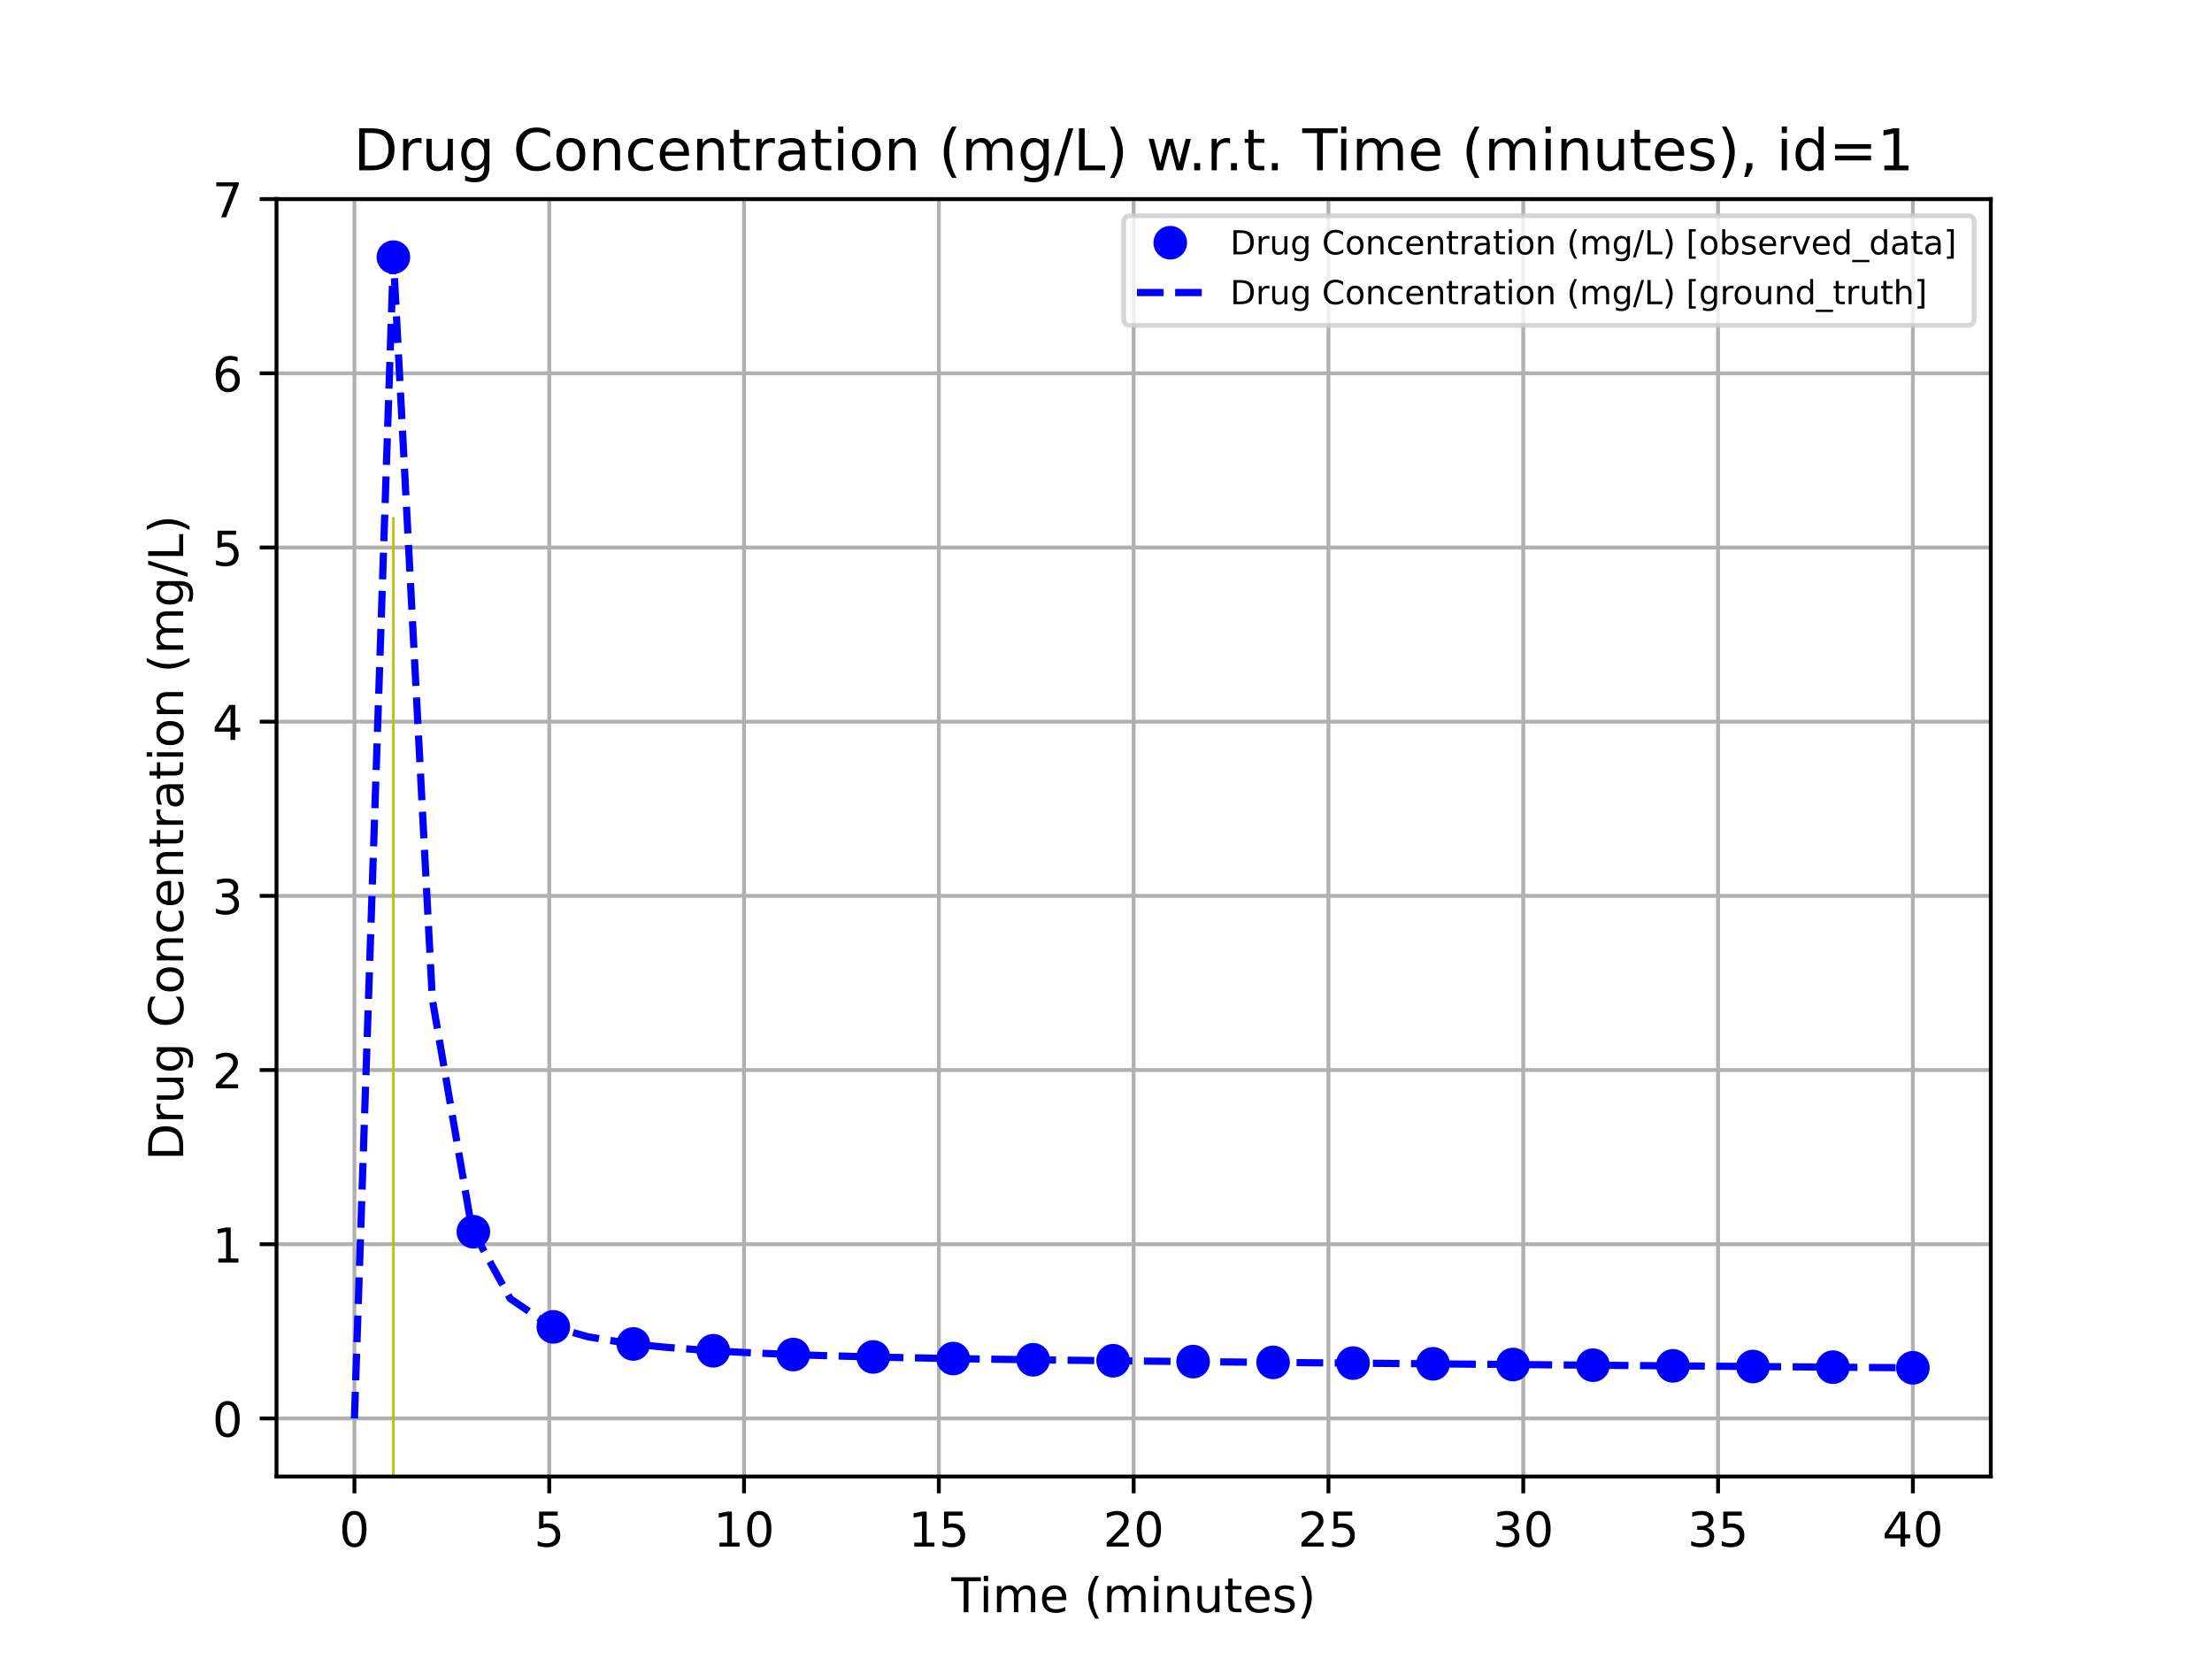 <?xml version="1.0" encoding="utf-8" standalone="no"?>
<!DOCTYPE svg PUBLIC "-//W3C//DTD SVG 1.1//EN"
  "http://www.w3.org/Graphics/SVG/1.1/DTD/svg11.dtd">
<!-- Created with matplotlib (https://matplotlib.org/) -->
<svg height="345.6pt" version="1.1" viewBox="0 0 460.8 345.6" width="460.8pt" xmlns="http://www.w3.org/2000/svg" xmlns:xlink="http://www.w3.org/1999/xlink">
 <defs>
  <style type="text/css">*{stroke-linecap:butt;stroke-linejoin:round;}</style>
 </defs>
 <g id="figure_1">
  <g id="patch_1">
   <path d="M 0 345.6 
L 460.8 345.6 
L 460.8 0 
L 0 0 
z
" style="fill:#ffffff;"/>
  </g>
  <g id="axes_1">
   <g id="patch_2">
    <path d="M 57.6 307.584 
L 414.72 307.584 
L 414.72 41.472 
L 57.6 41.472 
z
" style="fill:#ffffff;"/>
   </g>
   <g id="matplotlib.axis_1">
    <g id="xtick_1">
     <g id="line2d_1">
      <path clip-path="url(#p8a154a8090)" d="M 73.833 307.584 
L 73.833 41.472 
" style="fill:none;stroke:#b0b0b0;stroke-linecap:square;stroke-width:0.8;"/>
     </g>
     <g id="line2d_2">
      <defs>
       <path d="M 0 0 
L 0 3.5 
" id="meb12f38154" style="stroke:#000000;stroke-width:0.8;"/>
      </defs>
      <g>
       <use style="stroke:#000000;stroke-width:0.8;" x="73.833" xlink:href="#meb12f38154" y="307.584"/>
      </g>
     </g>
     <g id="text_1">
      <!-- 0 -->
      <g transform="translate(70.651 322.182)scale(0.1 -0.1)">
       <defs>
        <path d="M 31.781 66.406 
Q 24.172 66.406 20.328 58.906 
Q 16.5 51.422 16.5 36.375 
Q 16.5 21.391 20.328 13.891 
Q 24.172 6.391 31.781 6.391 
Q 39.453 6.391 43.281 13.891 
Q 47.125 21.391 47.125 36.375 
Q 47.125 51.422 43.281 58.906 
Q 39.453 66.406 31.781 66.406 
z
M 31.781 74.219 
Q 44.047 74.219 50.516 64.516 
Q 56.984 54.828 56.984 36.375 
Q 56.984 17.969 50.516 8.266 
Q 44.047 -1.422 31.781 -1.422 
Q 19.531 -1.422 13.062 8.266 
Q 6.594 17.969 6.594 36.375 
Q 6.594 54.828 13.062 64.516 
Q 19.531 74.219 31.781 74.219 
z
" id="DejaVuSans-48"/>
       </defs>
       <use xlink:href="#DejaVuSans-48"/>
      </g>
     </g>
    </g>
    <g id="xtick_2">
     <g id="line2d_3">
      <path clip-path="url(#p8a154a8090)" d="M 114.415 307.584 
L 114.415 41.472 
" style="fill:none;stroke:#b0b0b0;stroke-linecap:square;stroke-width:0.8;"/>
     </g>
     <g id="line2d_4">
      <g>
       <use style="stroke:#000000;stroke-width:0.8;" x="114.415" xlink:href="#meb12f38154" y="307.584"/>
      </g>
     </g>
     <g id="text_2">
      <!-- 5 -->
      <g transform="translate(111.233 322.182)scale(0.1 -0.1)">
       <defs>
        <path d="M 10.797 72.906 
L 49.516 72.906 
L 49.516 64.594 
L 19.828 64.594 
L 19.828 46.734 
Q 21.969 47.469 24.109 47.828 
Q 26.266 48.188 28.422 48.188 
Q 40.625 48.188 47.75 41.5 
Q 54.891 34.812 54.891 23.391 
Q 54.891 11.625 47.562 5.094 
Q 40.234 -1.422 26.906 -1.422 
Q 22.312 -1.422 17.547 -0.641 
Q 12.797 0.141 7.719 1.703 
L 7.719 11.625 
Q 12.109 9.234 16.797 8.062 
Q 21.484 6.891 26.703 6.891 
Q 35.156 6.891 40.078 11.328 
Q 45.016 15.766 45.016 23.391 
Q 45.016 31 40.078 35.438 
Q 35.156 39.891 26.703 39.891 
Q 22.75 39.891 18.812 39.016 
Q 14.891 38.141 10.797 36.281 
z
" id="DejaVuSans-53"/>
       </defs>
       <use xlink:href="#DejaVuSans-53"/>
      </g>
     </g>
    </g>
    <g id="xtick_3">
     <g id="line2d_5">
      <path clip-path="url(#p8a154a8090)" d="M 154.996 307.584 
L 154.996 41.472 
" style="fill:none;stroke:#b0b0b0;stroke-linecap:square;stroke-width:0.8;"/>
     </g>
     <g id="line2d_6">
      <g>
       <use style="stroke:#000000;stroke-width:0.8;" x="154.996" xlink:href="#meb12f38154" y="307.584"/>
      </g>
     </g>
     <g id="text_3">
      <!-- 10 -->
      <g transform="translate(148.634 322.182)scale(0.1 -0.1)">
       <defs>
        <path d="M 12.406 8.297 
L 28.516 8.297 
L 28.516 63.922 
L 10.984 60.406 
L 10.984 69.391 
L 28.422 72.906 
L 38.281 72.906 
L 38.281 8.297 
L 54.391 8.297 
L 54.391 0 
L 12.406 0 
z
" id="DejaVuSans-49"/>
       </defs>
       <use xlink:href="#DejaVuSans-49"/>
       <use x="63.623" xlink:href="#DejaVuSans-48"/>
      </g>
     </g>
    </g>
    <g id="xtick_4">
     <g id="line2d_7">
      <path clip-path="url(#p8a154a8090)" d="M 195.578 307.584 
L 195.578 41.472 
" style="fill:none;stroke:#b0b0b0;stroke-linecap:square;stroke-width:0.8;"/>
     </g>
     <g id="line2d_8">
      <g>
       <use style="stroke:#000000;stroke-width:0.8;" x="195.578" xlink:href="#meb12f38154" y="307.584"/>
      </g>
     </g>
     <g id="text_4">
      <!-- 15 -->
      <g transform="translate(189.216 322.182)scale(0.1 -0.1)">
       <use xlink:href="#DejaVuSans-49"/>
       <use x="63.623" xlink:href="#DejaVuSans-53"/>
      </g>
     </g>
    </g>
    <g id="xtick_5">
     <g id="line2d_9">
      <path clip-path="url(#p8a154a8090)" d="M 236.16 307.584 
L 236.16 41.472 
" style="fill:none;stroke:#b0b0b0;stroke-linecap:square;stroke-width:0.8;"/>
     </g>
     <g id="line2d_10">
      <g>
       <use style="stroke:#000000;stroke-width:0.8;" x="236.16" xlink:href="#meb12f38154" y="307.584"/>
      </g>
     </g>
     <g id="text_5">
      <!-- 20 -->
      <g transform="translate(229.798 322.182)scale(0.1 -0.1)">
       <defs>
        <path d="M 19.188 8.297 
L 53.609 8.297 
L 53.609 0 
L 7.328 0 
L 7.328 8.297 
Q 12.938 14.109 22.625 23.891 
Q 32.328 33.688 34.812 36.531 
Q 39.547 41.844 41.422 45.531 
Q 43.312 49.219 43.312 52.781 
Q 43.312 58.594 39.234 62.25 
Q 35.156 65.922 28.609 65.922 
Q 23.969 65.922 18.812 64.312 
Q 13.672 62.703 7.812 59.422 
L 7.812 69.391 
Q 13.766 71.781 18.938 73 
Q 24.125 74.219 28.422 74.219 
Q 39.75 74.219 46.484 68.547 
Q 53.219 62.891 53.219 53.422 
Q 53.219 48.922 51.531 44.891 
Q 49.859 40.875 45.406 35.406 
Q 44.188 33.984 37.641 27.219 
Q 31.109 20.453 19.188 8.297 
z
" id="DejaVuSans-50"/>
       </defs>
       <use xlink:href="#DejaVuSans-50"/>
       <use x="63.623" xlink:href="#DejaVuSans-48"/>
      </g>
     </g>
    </g>
    <g id="xtick_6">
     <g id="line2d_11">
      <path clip-path="url(#p8a154a8090)" d="M 276.742 307.584 
L 276.742 41.472 
" style="fill:none;stroke:#b0b0b0;stroke-linecap:square;stroke-width:0.8;"/>
     </g>
     <g id="line2d_12">
      <g>
       <use style="stroke:#000000;stroke-width:0.8;" x="276.742" xlink:href="#meb12f38154" y="307.584"/>
      </g>
     </g>
     <g id="text_6">
      <!-- 25 -->
      <g transform="translate(270.379 322.182)scale(0.1 -0.1)">
       <use xlink:href="#DejaVuSans-50"/>
       <use x="63.623" xlink:href="#DejaVuSans-53"/>
      </g>
     </g>
    </g>
    <g id="xtick_7">
     <g id="line2d_13">
      <path clip-path="url(#p8a154a8090)" d="M 317.324 307.584 
L 317.324 41.472 
" style="fill:none;stroke:#b0b0b0;stroke-linecap:square;stroke-width:0.8;"/>
     </g>
     <g id="line2d_14">
      <g>
       <use style="stroke:#000000;stroke-width:0.8;" x="317.324" xlink:href="#meb12f38154" y="307.584"/>
      </g>
     </g>
     <g id="text_7">
      <!-- 30 -->
      <g transform="translate(310.961 322.182)scale(0.1 -0.1)">
       <defs>
        <path d="M 40.578 39.312 
Q 47.656 37.797 51.625 33 
Q 55.609 28.219 55.609 21.188 
Q 55.609 10.406 48.188 4.484 
Q 40.766 -1.422 27.094 -1.422 
Q 22.516 -1.422 17.656 -0.516 
Q 12.797 0.391 7.625 2.203 
L 7.625 11.719 
Q 11.719 9.328 16.594 8.109 
Q 21.484 6.891 26.812 6.891 
Q 36.078 6.891 40.938 10.547 
Q 45.797 14.203 45.797 21.188 
Q 45.797 27.641 41.281 31.266 
Q 36.766 34.906 28.719 34.906 
L 20.219 34.906 
L 20.219 43.016 
L 29.109 43.016 
Q 36.375 43.016 40.234 45.922 
Q 44.094 48.828 44.094 54.297 
Q 44.094 59.906 40.109 62.906 
Q 36.141 65.922 28.719 65.922 
Q 24.656 65.922 20.016 65.031 
Q 15.375 64.156 9.812 62.312 
L 9.812 71.094 
Q 15.438 72.656 20.344 73.438 
Q 25.25 74.219 29.594 74.219 
Q 40.828 74.219 47.359 69.109 
Q 53.906 64.016 53.906 55.328 
Q 53.906 49.266 50.438 45.094 
Q 46.969 40.922 40.578 39.312 
z
" id="DejaVuSans-51"/>
       </defs>
       <use xlink:href="#DejaVuSans-51"/>
       <use x="63.623" xlink:href="#DejaVuSans-48"/>
      </g>
     </g>
    </g>
    <g id="xtick_8">
     <g id="line2d_15">
      <path clip-path="url(#p8a154a8090)" d="M 357.905 307.584 
L 357.905 41.472 
" style="fill:none;stroke:#b0b0b0;stroke-linecap:square;stroke-width:0.8;"/>
     </g>
     <g id="line2d_16">
      <g>
       <use style="stroke:#000000;stroke-width:0.8;" x="357.905" xlink:href="#meb12f38154" y="307.584"/>
      </g>
     </g>
     <g id="text_8">
      <!-- 35 -->
      <g transform="translate(351.543 322.182)scale(0.1 -0.1)">
       <use xlink:href="#DejaVuSans-51"/>
       <use x="63.623" xlink:href="#DejaVuSans-53"/>
      </g>
     </g>
    </g>
    <g id="xtick_9">
     <g id="line2d_17">
      <path clip-path="url(#p8a154a8090)" d="M 398.487 307.584 
L 398.487 41.472 
" style="fill:none;stroke:#b0b0b0;stroke-linecap:square;stroke-width:0.8;"/>
     </g>
     <g id="line2d_18">
      <g>
       <use style="stroke:#000000;stroke-width:0.8;" x="398.487" xlink:href="#meb12f38154" y="307.584"/>
      </g>
     </g>
     <g id="text_9">
      <!-- 40 -->
      <g transform="translate(392.125 322.182)scale(0.1 -0.1)">
       <defs>
        <path d="M 37.797 64.312 
L 12.891 25.391 
L 37.797 25.391 
z
M 35.203 72.906 
L 47.609 72.906 
L 47.609 25.391 
L 58.016 25.391 
L 58.016 17.188 
L 47.609 17.188 
L 47.609 0 
L 37.797 0 
L 37.797 17.188 
L 4.891 17.188 
L 4.891 26.703 
z
" id="DejaVuSans-52"/>
       </defs>
       <use xlink:href="#DejaVuSans-52"/>
       <use x="63.623" xlink:href="#DejaVuSans-48"/>
      </g>
     </g>
    </g>
    <g id="text_10">
     <!-- Time (minutes) -->
     <g transform="translate(198.197 335.861)scale(0.1 -0.1)">
      <defs>
       <path d="M -0.297 72.906 
L 61.375 72.906 
L 61.375 64.594 
L 35.5 64.594 
L 35.5 0 
L 25.594 0 
L 25.594 64.594 
L -0.297 64.594 
z
" id="DejaVuSans-84"/>
       <path d="M 9.422 54.688 
L 18.406 54.688 
L 18.406 0 
L 9.422 0 
z
M 9.422 75.984 
L 18.406 75.984 
L 18.406 64.594 
L 9.422 64.594 
z
" id="DejaVuSans-105"/>
       <path d="M 52 44.188 
Q 55.375 50.25 60.062 53.125 
Q 64.75 56 71.094 56 
Q 79.641 56 84.281 50.016 
Q 88.922 44.047 88.922 33.016 
L 88.922 0 
L 79.891 0 
L 79.891 32.719 
Q 79.891 40.578 77.094 44.375 
Q 74.312 48.188 68.609 48.188 
Q 61.625 48.188 57.562 43.547 
Q 53.516 38.922 53.516 30.906 
L 53.516 0 
L 44.484 0 
L 44.484 32.719 
Q 44.484 40.625 41.703 44.406 
Q 38.922 48.188 33.109 48.188 
Q 26.219 48.188 22.156 43.531 
Q 18.109 38.875 18.109 30.906 
L 18.109 0 
L 9.078 0 
L 9.078 54.688 
L 18.109 54.688 
L 18.109 46.188 
Q 21.188 51.219 25.484 53.609 
Q 29.781 56 35.688 56 
Q 41.656 56 45.828 52.969 
Q 50 49.953 52 44.188 
z
" id="DejaVuSans-109"/>
       <path d="M 56.203 29.594 
L 56.203 25.203 
L 14.891 25.203 
Q 15.484 15.922 20.484 11.062 
Q 25.484 6.203 34.422 6.203 
Q 39.594 6.203 44.453 7.469 
Q 49.312 8.734 54.109 11.281 
L 54.109 2.781 
Q 49.266 0.734 44.188 -0.344 
Q 39.109 -1.422 33.891 -1.422 
Q 20.797 -1.422 13.156 6.188 
Q 5.516 13.812 5.516 26.812 
Q 5.516 40.234 12.766 48.109 
Q 20.016 56 32.328 56 
Q 43.359 56 49.781 48.891 
Q 56.203 41.797 56.203 29.594 
z
M 47.219 32.234 
Q 47.125 39.594 43.094 43.984 
Q 39.062 48.391 32.422 48.391 
Q 24.906 48.391 20.391 44.141 
Q 15.875 39.891 15.188 32.172 
z
" id="DejaVuSans-101"/>
       <path id="DejaVuSans-32"/>
       <path d="M 31 75.875 
Q 24.469 64.656 21.281 53.656 
Q 18.109 42.672 18.109 31.391 
Q 18.109 20.125 21.312 9.062 
Q 24.516 -2 31 -13.188 
L 23.188 -13.188 
Q 15.875 -1.703 12.234 9.375 
Q 8.594 20.453 8.594 31.391 
Q 8.594 42.281 12.203 53.312 
Q 15.828 64.359 23.188 75.875 
z
" id="DejaVuSans-40"/>
       <path d="M 54.891 33.016 
L 54.891 0 
L 45.906 0 
L 45.906 32.719 
Q 45.906 40.484 42.875 44.328 
Q 39.844 48.188 33.797 48.188 
Q 26.516 48.188 22.312 43.547 
Q 18.109 38.922 18.109 30.906 
L 18.109 0 
L 9.078 0 
L 9.078 54.688 
L 18.109 54.688 
L 18.109 46.188 
Q 21.344 51.125 25.703 53.562 
Q 30.078 56 35.797 56 
Q 45.219 56 50.047 50.172 
Q 54.891 44.344 54.891 33.016 
z
" id="DejaVuSans-110"/>
       <path d="M 8.5 21.578 
L 8.5 54.688 
L 17.484 54.688 
L 17.484 21.922 
Q 17.484 14.156 20.5 10.266 
Q 23.531 6.391 29.594 6.391 
Q 36.859 6.391 41.078 11.031 
Q 45.312 15.672 45.312 23.688 
L 45.312 54.688 
L 54.297 54.688 
L 54.297 0 
L 45.312 0 
L 45.312 8.406 
Q 42.047 3.422 37.719 1 
Q 33.406 -1.422 27.688 -1.422 
Q 18.266 -1.422 13.375 4.438 
Q 8.5 10.297 8.5 21.578 
z
M 31.109 56 
z
" id="DejaVuSans-117"/>
       <path d="M 18.312 70.219 
L 18.312 54.688 
L 36.812 54.688 
L 36.812 47.703 
L 18.312 47.703 
L 18.312 18.016 
Q 18.312 11.328 20.141 9.422 
Q 21.969 7.516 27.594 7.516 
L 36.812 7.516 
L 36.812 0 
L 27.594 0 
Q 17.188 0 13.234 3.875 
Q 9.281 7.766 9.281 18.016 
L 9.281 47.703 
L 2.688 47.703 
L 2.688 54.688 
L 9.281 54.688 
L 9.281 70.219 
z
" id="DejaVuSans-116"/>
       <path d="M 44.281 53.078 
L 44.281 44.578 
Q 40.484 46.531 36.375 47.5 
Q 32.281 48.484 27.875 48.484 
Q 21.188 48.484 17.844 46.438 
Q 14.5 44.391 14.5 40.281 
Q 14.5 37.156 16.891 35.375 
Q 19.281 33.594 26.516 31.984 
L 29.594 31.297 
Q 39.156 29.25 43.188 25.516 
Q 47.219 21.781 47.219 15.094 
Q 47.219 7.469 41.188 3.016 
Q 35.156 -1.422 24.609 -1.422 
Q 20.219 -1.422 15.453 -0.562 
Q 10.688 0.297 5.422 2 
L 5.422 11.281 
Q 10.406 8.688 15.234 7.391 
Q 20.062 6.109 24.812 6.109 
Q 31.156 6.109 34.562 8.281 
Q 37.984 10.453 37.984 14.406 
Q 37.984 18.062 35.516 20.016 
Q 33.062 21.969 24.703 23.781 
L 21.578 24.516 
Q 13.234 26.266 9.516 29.906 
Q 5.812 33.547 5.812 39.891 
Q 5.812 47.609 11.281 51.797 
Q 16.75 56 26.812 56 
Q 31.781 56 36.172 55.266 
Q 40.578 54.547 44.281 53.078 
z
" id="DejaVuSans-115"/>
       <path d="M 8.016 75.875 
L 15.828 75.875 
Q 23.141 64.359 26.781 53.312 
Q 30.422 42.281 30.422 31.391 
Q 30.422 20.453 26.781 9.375 
Q 23.141 -1.703 15.828 -13.188 
L 8.016 -13.188 
Q 14.5 -2 17.703 9.062 
Q 20.906 20.125 20.906 31.391 
Q 20.906 42.672 17.703 53.656 
Q 14.5 64.656 8.016 75.875 
z
" id="DejaVuSans-41"/>
      </defs>
      <use xlink:href="#DejaVuSans-84"/>
      <use x="57.959" xlink:href="#DejaVuSans-105"/>
      <use x="85.742" xlink:href="#DejaVuSans-109"/>
      <use x="183.154" xlink:href="#DejaVuSans-101"/>
      <use x="244.678" xlink:href="#DejaVuSans-32"/>
      <use x="276.465" xlink:href="#DejaVuSans-40"/>
      <use x="315.479" xlink:href="#DejaVuSans-109"/>
      <use x="412.891" xlink:href="#DejaVuSans-105"/>
      <use x="440.674" xlink:href="#DejaVuSans-110"/>
      <use x="504.053" xlink:href="#DejaVuSans-117"/>
      <use x="567.432" xlink:href="#DejaVuSans-116"/>
      <use x="606.641" xlink:href="#DejaVuSans-101"/>
      <use x="668.164" xlink:href="#DejaVuSans-115"/>
      <use x="720.264" xlink:href="#DejaVuSans-41"/>
     </g>
    </g>
   </g>
   <g id="matplotlib.axis_2">
    <g id="ytick_1">
     <g id="line2d_19">
      <path clip-path="url(#p8a154a8090)" d="M 57.6 295.488 
L 414.72 295.488 
" style="fill:none;stroke:#b0b0b0;stroke-linecap:square;stroke-width:0.8;"/>
     </g>
     <g id="line2d_20">
      <defs>
       <path d="M 0 0 
L -3.5 0 
" id="mf9b65cb597" style="stroke:#000000;stroke-width:0.8;"/>
      </defs>
      <g>
       <use style="stroke:#000000;stroke-width:0.8;" x="57.6" xlink:href="#mf9b65cb597" y="295.488"/>
      </g>
     </g>
     <g id="text_11">
      <!-- 0 -->
      <g transform="translate(44.237 299.287)scale(0.1 -0.1)">
       <use xlink:href="#DejaVuSans-48"/>
      </g>
     </g>
    </g>
    <g id="ytick_2">
     <g id="line2d_21">
      <path clip-path="url(#p8a154a8090)" d="M 57.6 259.2 
L 414.72 259.2 
" style="fill:none;stroke:#b0b0b0;stroke-linecap:square;stroke-width:0.8;"/>
     </g>
     <g id="line2d_22">
      <g>
       <use style="stroke:#000000;stroke-width:0.8;" x="57.6" xlink:href="#mf9b65cb597" y="259.2"/>
      </g>
     </g>
     <g id="text_12">
      <!-- 1 -->
      <g transform="translate(44.237 262.999)scale(0.1 -0.1)">
       <use xlink:href="#DejaVuSans-49"/>
      </g>
     </g>
    </g>
    <g id="ytick_3">
     <g id="line2d_23">
      <path clip-path="url(#p8a154a8090)" d="M 57.6 222.912 
L 414.72 222.912 
" style="fill:none;stroke:#b0b0b0;stroke-linecap:square;stroke-width:0.8;"/>
     </g>
     <g id="line2d_24">
      <g>
       <use style="stroke:#000000;stroke-width:0.8;" x="57.6" xlink:href="#mf9b65cb597" y="222.912"/>
      </g>
     </g>
     <g id="text_13">
      <!-- 2 -->
      <g transform="translate(44.237 226.711)scale(0.1 -0.1)">
       <use xlink:href="#DejaVuSans-50"/>
      </g>
     </g>
    </g>
    <g id="ytick_4">
     <g id="line2d_25">
      <path clip-path="url(#p8a154a8090)" d="M 57.6 186.624 
L 414.72 186.624 
" style="fill:none;stroke:#b0b0b0;stroke-linecap:square;stroke-width:0.8;"/>
     </g>
     <g id="line2d_26">
      <g>
       <use style="stroke:#000000;stroke-width:0.8;" x="57.6" xlink:href="#mf9b65cb597" y="186.624"/>
      </g>
     </g>
     <g id="text_14">
      <!-- 3 -->
      <g transform="translate(44.237 190.423)scale(0.1 -0.1)">
       <use xlink:href="#DejaVuSans-51"/>
      </g>
     </g>
    </g>
    <g id="ytick_5">
     <g id="line2d_27">
      <path clip-path="url(#p8a154a8090)" d="M 57.6 150.336 
L 414.72 150.336 
" style="fill:none;stroke:#b0b0b0;stroke-linecap:square;stroke-width:0.8;"/>
     </g>
     <g id="line2d_28">
      <g>
       <use style="stroke:#000000;stroke-width:0.8;" x="57.6" xlink:href="#mf9b65cb597" y="150.336"/>
      </g>
     </g>
     <g id="text_15">
      <!-- 4 -->
      <g transform="translate(44.237 154.135)scale(0.1 -0.1)">
       <use xlink:href="#DejaVuSans-52"/>
      </g>
     </g>
    </g>
    <g id="ytick_6">
     <g id="line2d_29">
      <path clip-path="url(#p8a154a8090)" d="M 57.6 114.048 
L 414.72 114.048 
" style="fill:none;stroke:#b0b0b0;stroke-linecap:square;stroke-width:0.8;"/>
     </g>
     <g id="line2d_30">
      <g>
       <use style="stroke:#000000;stroke-width:0.8;" x="57.6" xlink:href="#mf9b65cb597" y="114.048"/>
      </g>
     </g>
     <g id="text_16">
      <!-- 5 -->
      <g transform="translate(44.237 117.847)scale(0.1 -0.1)">
       <use xlink:href="#DejaVuSans-53"/>
      </g>
     </g>
    </g>
    <g id="ytick_7">
     <g id="line2d_31">
      <path clip-path="url(#p8a154a8090)" d="M 57.6 77.76 
L 414.72 77.76 
" style="fill:none;stroke:#b0b0b0;stroke-linecap:square;stroke-width:0.8;"/>
     </g>
     <g id="line2d_32">
      <g>
       <use style="stroke:#000000;stroke-width:0.8;" x="57.6" xlink:href="#mf9b65cb597" y="77.76"/>
      </g>
     </g>
     <g id="text_17">
      <!-- 6 -->
      <g transform="translate(44.237 81.559)scale(0.1 -0.1)">
       <defs>
        <path d="M 33.016 40.375 
Q 26.375 40.375 22.484 35.828 
Q 18.609 31.297 18.609 23.391 
Q 18.609 15.531 22.484 10.953 
Q 26.375 6.391 33.016 6.391 
Q 39.656 6.391 43.531 10.953 
Q 47.406 15.531 47.406 23.391 
Q 47.406 31.297 43.531 35.828 
Q 39.656 40.375 33.016 40.375 
z
M 52.594 71.297 
L 52.594 62.312 
Q 48.875 64.062 45.094 64.984 
Q 41.312 65.922 37.594 65.922 
Q 27.828 65.922 22.672 59.328 
Q 17.531 52.734 16.797 39.406 
Q 19.672 43.656 24.016 45.922 
Q 28.375 48.188 33.594 48.188 
Q 44.578 48.188 50.953 41.516 
Q 57.328 34.859 57.328 23.391 
Q 57.328 12.156 50.688 5.359 
Q 44.047 -1.422 33.016 -1.422 
Q 20.359 -1.422 13.672 8.266 
Q 6.984 17.969 6.984 36.375 
Q 6.984 53.656 15.188 63.938 
Q 23.391 74.219 37.203 74.219 
Q 40.922 74.219 44.703 73.484 
Q 48.484 72.75 52.594 71.297 
z
" id="DejaVuSans-54"/>
       </defs>
       <use xlink:href="#DejaVuSans-54"/>
      </g>
     </g>
    </g>
    <g id="ytick_8">
     <g id="line2d_33">
      <path clip-path="url(#p8a154a8090)" d="M 57.6 41.472 
L 414.72 41.472 
" style="fill:none;stroke:#b0b0b0;stroke-linecap:square;stroke-width:0.8;"/>
     </g>
     <g id="line2d_34">
      <g>
       <use style="stroke:#000000;stroke-width:0.8;" x="57.6" xlink:href="#mf9b65cb597" y="41.472"/>
      </g>
     </g>
     <g id="text_18">
      <!-- 7 -->
      <g transform="translate(44.237 45.271)scale(0.1 -0.1)">
       <defs>
        <path d="M 8.203 72.906 
L 55.078 72.906 
L 55.078 68.703 
L 28.609 0 
L 18.312 0 
L 43.219 64.594 
L 8.203 64.594 
z
" id="DejaVuSans-55"/>
       </defs>
       <use xlink:href="#DejaVuSans-55"/>
      </g>
     </g>
    </g>
    <g id="text_19">
     <!-- Drug Concentration (mg/L) -->
     <g transform="translate(38.158 241.742)rotate(-90)scale(0.1 -0.1)">
      <defs>
       <path d="M 19.672 64.797 
L 19.672 8.109 
L 31.594 8.109 
Q 46.688 8.109 53.688 14.938 
Q 60.688 21.781 60.688 36.531 
Q 60.688 51.172 53.688 57.984 
Q 46.688 64.797 31.594 64.797 
z
M 9.812 72.906 
L 30.078 72.906 
Q 51.266 72.906 61.172 64.094 
Q 71.094 55.281 71.094 36.531 
Q 71.094 17.672 61.125 8.828 
Q 51.172 0 30.078 0 
L 9.812 0 
z
" id="DejaVuSans-68"/>
       <path d="M 41.109 46.297 
Q 39.594 47.172 37.812 47.578 
Q 36.031 48 33.891 48 
Q 26.266 48 22.188 43.047 
Q 18.109 38.094 18.109 28.812 
L 18.109 0 
L 9.078 0 
L 9.078 54.688 
L 18.109 54.688 
L 18.109 46.188 
Q 20.953 51.172 25.484 53.578 
Q 30.031 56 36.531 56 
Q 37.453 56 38.578 55.875 
Q 39.703 55.766 41.062 55.516 
z
" id="DejaVuSans-114"/>
       <path d="M 45.406 27.984 
Q 45.406 37.75 41.375 43.109 
Q 37.359 48.484 30.078 48.484 
Q 22.859 48.484 18.828 43.109 
Q 14.797 37.75 14.797 27.984 
Q 14.797 18.266 18.828 12.891 
Q 22.859 7.516 30.078 7.516 
Q 37.359 7.516 41.375 12.891 
Q 45.406 18.266 45.406 27.984 
z
M 54.391 6.781 
Q 54.391 -7.172 48.188 -13.984 
Q 42 -20.797 29.203 -20.797 
Q 24.469 -20.797 20.266 -20.094 
Q 16.062 -19.391 12.109 -17.922 
L 12.109 -9.188 
Q 16.062 -11.328 19.922 -12.344 
Q 23.781 -13.375 27.781 -13.375 
Q 36.625 -13.375 41.016 -8.766 
Q 45.406 -4.156 45.406 5.172 
L 45.406 9.625 
Q 42.625 4.781 38.281 2.391 
Q 33.938 0 27.875 0 
Q 17.828 0 11.672 7.656 
Q 5.516 15.328 5.516 27.984 
Q 5.516 40.672 11.672 48.328 
Q 17.828 56 27.875 56 
Q 33.938 56 38.281 53.609 
Q 42.625 51.219 45.406 46.391 
L 45.406 54.688 
L 54.391 54.688 
z
" id="DejaVuSans-103"/>
       <path d="M 64.406 67.281 
L 64.406 56.891 
Q 59.422 61.531 53.781 63.812 
Q 48.141 66.109 41.797 66.109 
Q 29.297 66.109 22.656 58.469 
Q 16.016 50.828 16.016 36.375 
Q 16.016 21.969 22.656 14.328 
Q 29.297 6.688 41.797 6.688 
Q 48.141 6.688 53.781 8.984 
Q 59.422 11.281 64.406 15.922 
L 64.406 5.609 
Q 59.234 2.094 53.438 0.328 
Q 47.656 -1.422 41.219 -1.422 
Q 24.656 -1.422 15.125 8.703 
Q 5.609 18.844 5.609 36.375 
Q 5.609 53.953 15.125 64.078 
Q 24.656 74.219 41.219 74.219 
Q 47.75 74.219 53.531 72.484 
Q 59.328 70.75 64.406 67.281 
z
" id="DejaVuSans-67"/>
       <path d="M 30.609 48.391 
Q 23.391 48.391 19.188 42.75 
Q 14.984 37.109 14.984 27.297 
Q 14.984 17.484 19.156 11.844 
Q 23.344 6.203 30.609 6.203 
Q 37.797 6.203 41.984 11.859 
Q 46.188 17.531 46.188 27.297 
Q 46.188 37.016 41.984 42.703 
Q 37.797 48.391 30.609 48.391 
z
M 30.609 56 
Q 42.328 56 49.016 48.375 
Q 55.719 40.766 55.719 27.297 
Q 55.719 13.875 49.016 6.219 
Q 42.328 -1.422 30.609 -1.422 
Q 18.844 -1.422 12.172 6.219 
Q 5.516 13.875 5.516 27.297 
Q 5.516 40.766 12.172 48.375 
Q 18.844 56 30.609 56 
z
" id="DejaVuSans-111"/>
       <path d="M 48.781 52.594 
L 48.781 44.188 
Q 44.969 46.297 41.141 47.344 
Q 37.312 48.391 33.406 48.391 
Q 24.656 48.391 19.812 42.844 
Q 14.984 37.312 14.984 27.297 
Q 14.984 17.281 19.812 11.734 
Q 24.656 6.203 33.406 6.203 
Q 37.312 6.203 41.141 7.25 
Q 44.969 8.297 48.781 10.406 
L 48.781 2.094 
Q 45.016 0.344 40.984 -0.531 
Q 36.969 -1.422 32.422 -1.422 
Q 20.062 -1.422 12.781 6.344 
Q 5.516 14.109 5.516 27.297 
Q 5.516 40.672 12.859 48.328 
Q 20.219 56 33.016 56 
Q 37.156 56 41.109 55.141 
Q 45.062 54.297 48.781 52.594 
z
" id="DejaVuSans-99"/>
       <path d="M 34.281 27.484 
Q 23.391 27.484 19.188 25 
Q 14.984 22.516 14.984 16.5 
Q 14.984 11.719 18.141 8.906 
Q 21.297 6.109 26.703 6.109 
Q 34.188 6.109 38.703 11.406 
Q 43.219 16.703 43.219 25.484 
L 43.219 27.484 
z
M 52.203 31.203 
L 52.203 0 
L 43.219 0 
L 43.219 8.297 
Q 40.141 3.328 35.547 0.953 
Q 30.953 -1.422 24.312 -1.422 
Q 15.922 -1.422 10.953 3.297 
Q 6 8.016 6 15.922 
Q 6 25.141 12.172 29.828 
Q 18.359 34.516 30.609 34.516 
L 43.219 34.516 
L 43.219 35.406 
Q 43.219 41.609 39.141 45 
Q 35.062 48.391 27.688 48.391 
Q 23 48.391 18.547 47.266 
Q 14.109 46.141 10.016 43.891 
L 10.016 52.203 
Q 14.938 54.109 19.578 55.047 
Q 24.219 56 28.609 56 
Q 40.484 56 46.344 49.844 
Q 52.203 43.703 52.203 31.203 
z
" id="DejaVuSans-97"/>
       <path d="M 25.391 72.906 
L 33.688 72.906 
L 8.297 -9.281 
L 0 -9.281 
z
" id="DejaVuSans-47"/>
       <path d="M 9.812 72.906 
L 19.672 72.906 
L 19.672 8.297 
L 55.172 8.297 
L 55.172 0 
L 9.812 0 
z
" id="DejaVuSans-76"/>
      </defs>
      <use xlink:href="#DejaVuSans-68"/>
      <use x="77.002" xlink:href="#DejaVuSans-114"/>
      <use x="118.115" xlink:href="#DejaVuSans-117"/>
      <use x="181.494" xlink:href="#DejaVuSans-103"/>
      <use x="244.971" xlink:href="#DejaVuSans-32"/>
      <use x="276.758" xlink:href="#DejaVuSans-67"/>
      <use x="346.582" xlink:href="#DejaVuSans-111"/>
      <use x="407.764" xlink:href="#DejaVuSans-110"/>
      <use x="471.143" xlink:href="#DejaVuSans-99"/>
      <use x="526.123" xlink:href="#DejaVuSans-101"/>
      <use x="587.646" xlink:href="#DejaVuSans-110"/>
      <use x="651.025" xlink:href="#DejaVuSans-116"/>
      <use x="690.234" xlink:href="#DejaVuSans-114"/>
      <use x="731.348" xlink:href="#DejaVuSans-97"/>
      <use x="792.627" xlink:href="#DejaVuSans-116"/>
      <use x="831.836" xlink:href="#DejaVuSans-105"/>
      <use x="859.619" xlink:href="#DejaVuSans-111"/>
      <use x="920.801" xlink:href="#DejaVuSans-110"/>
      <use x="984.18" xlink:href="#DejaVuSans-32"/>
      <use x="1015.967" xlink:href="#DejaVuSans-40"/>
      <use x="1054.98" xlink:href="#DejaVuSans-109"/>
      <use x="1152.393" xlink:href="#DejaVuSans-103"/>
      <use x="1215.869" xlink:href="#DejaVuSans-47"/>
      <use x="1249.561" xlink:href="#DejaVuSans-76"/>
      <use x="1305.273" xlink:href="#DejaVuSans-41"/>
     </g>
    </g>
   </g>
   <g id="line2d_35">
    <defs>
     <path d="M 0 3 
C 0.796 3 1.559 2.684 2.121 2.121 
C 2.684 1.559 3 0.796 3 0 
C 3 -0.796 2.684 -1.559 2.121 -2.121 
C 1.559 -2.684 0.796 -3 0 -3 
C -0.796 -3 -1.559 -2.684 -2.121 -2.121 
C -2.684 -1.559 -3 -0.796 -3 0 
C -3 0.796 -2.684 1.559 -2.121 2.121 
C -1.559 2.684 -0.796 3 0 3 
z
" id="m52ad6b33ca" style="stroke:#0000ff;"/>
    </defs>
    <g clip-path="url(#p8a154a8090)">
     <use style="fill:#0000ff;stroke:#0000ff;" x="81.949" xlink:href="#m52ad6b33ca" y="53.568"/>
     <use style="fill:#0000ff;stroke:#0000ff;" x="98.609" xlink:href="#m52ad6b33ca" y="256.591"/>
     <use style="fill:#0000ff;stroke:#0000ff;" x="115.269" xlink:href="#m52ad6b33ca" y="276.411"/>
     <use style="fill:#0000ff;stroke:#0000ff;" x="131.929" xlink:href="#m52ad6b33ca" y="279.973"/>
     <use style="fill:#0000ff;stroke:#0000ff;" x="148.589" xlink:href="#m52ad6b33ca" y="281.391"/>
     <use style="fill:#0000ff;stroke:#0000ff;" x="165.249" xlink:href="#m52ad6b33ca" y="282.182"/>
     <use style="fill:#0000ff;stroke:#0000ff;" x="181.909" xlink:href="#m52ad6b33ca" y="282.676"/>
     <use style="fill:#0000ff;stroke:#0000ff;" x="198.568" xlink:href="#m52ad6b33ca" y="283.013"/>
     <use style="fill:#0000ff;stroke:#0000ff;" x="215.228" xlink:href="#m52ad6b33ca" y="283.264"/>
     <use style="fill:#0000ff;stroke:#0000ff;" x="231.888" xlink:href="#m52ad6b33ca" y="283.468"/>
     <use style="fill:#0000ff;stroke:#0000ff;" x="248.548" xlink:href="#m52ad6b33ca" y="283.646"/>
     <use style="fill:#0000ff;stroke:#0000ff;" x="265.208" xlink:href="#m52ad6b33ca" y="283.808"/>
     <use style="fill:#0000ff;stroke:#0000ff;" x="281.868" xlink:href="#m52ad6b33ca" y="283.962"/>
     <use style="fill:#0000ff;stroke:#0000ff;" x="298.528" xlink:href="#m52ad6b33ca" y="284.11"/>
     <use style="fill:#0000ff;stroke:#0000ff;" x="315.188" xlink:href="#m52ad6b33ca" y="284.254"/>
     <use style="fill:#0000ff;stroke:#0000ff;" x="331.848" xlink:href="#m52ad6b33ca" y="284.395"/>
     <use style="fill:#0000ff;stroke:#0000ff;" x="348.508" xlink:href="#m52ad6b33ca" y="284.534"/>
     <use style="fill:#0000ff;stroke:#0000ff;" x="365.167" xlink:href="#m52ad6b33ca" y="284.671"/>
     <use style="fill:#0000ff;stroke:#0000ff;" x="381.827" xlink:href="#m52ad6b33ca" y="284.805"/>
     <use style="fill:#0000ff;stroke:#0000ff;" x="398.487" xlink:href="#m52ad6b33ca" y="284.939"/>
    </g>
   </g>
   <g id="line2d_36">
    <path clip-path="url(#p8a154a8090)" d="M 81.949 307.584 
L 81.949 108 
" style="fill:none;stroke:#bfbf00;stroke-linecap:square;stroke-opacity:0.8;stroke-width:0.5;"/>
   </g>
   <g id="line2d_37">
    <path clip-path="url(#p8a154a8090)" d="M 73.833 295.488 
L 81.949 53.568 
L 81.949 53.568 
L 90.065 208.163 
L 98.182 255.31 
L 98.609 256.591 
L 106.298 270.535 
L 114.415 276.064 
L 115.269 276.411 
L 122.531 278.491 
L 130.647 279.815 
L 131.929 279.973 
L 138.764 280.671 
L 146.88 281.283 
L 148.589 281.391 
L 154.996 281.744 
L 163.113 282.101 
L 165.249 282.182 
L 171.229 282.384 
L 179.345 282.613 
L 181.909 282.676 
L 187.462 282.802 
L 195.578 282.961 
L 198.568 283.013 
L 203.695 283.097 
L 211.811 283.218 
L 215.228 283.264 
L 219.927 283.326 
L 228.044 283.424 
L 231.888 283.468 
L 236.16 283.516 
L 244.276 283.602 
L 248.548 283.646 
L 252.393 283.684 
L 260.509 283.764 
L 265.208 283.808 
L 268.625 283.841 
L 276.742 283.915 
L 281.868 283.962 
L 284.858 283.989 
L 292.975 284.061 
L 298.528 284.11 
L 301.091 284.132 
L 309.207 284.203 
L 315.188 284.254 
L 317.324 284.272 
L 325.44 284.341 
L 331.848 284.395 
L 333.556 284.409 
L 341.673 284.477 
L 348.508 284.534 
L 349.789 284.544 
L 357.905 284.611 
L 365.167 284.671 
L 366.022 284.678 
L 374.138 284.743 
L 381.827 284.805 
L 382.255 284.809 
L 390.371 284.874 
L 398.487 284.939 
" style="fill:none;stroke:#0000ff;stroke-dasharray:5.55,2.4;stroke-dashoffset:0;stroke-width:1.5;"/>
   </g>
   <g id="line2d_38">
    <path clip-path="url(#p8a154a8090)" d="M 81.949 307.584 
L 81.949 108 
" style="fill:none;stroke:#bfbf00;stroke-linecap:square;stroke-opacity:0.8;stroke-width:0.5;"/>
   </g>
   <g id="patch_3">
    <path d="M 57.6 307.584 
L 57.6 41.472 
" style="fill:none;stroke:#000000;stroke-linecap:square;stroke-linejoin:miter;stroke-width:0.8;"/>
   </g>
   <g id="patch_4">
    <path d="M 414.72 307.584 
L 414.72 41.472 
" style="fill:none;stroke:#000000;stroke-linecap:square;stroke-linejoin:miter;stroke-width:0.8;"/>
   </g>
   <g id="patch_5">
    <path d="M 57.6 307.584 
L 414.72 307.584 
" style="fill:none;stroke:#000000;stroke-linecap:square;stroke-linejoin:miter;stroke-width:0.8;"/>
   </g>
   <g id="patch_6">
    <path d="M 57.6 41.472 
L 414.72 41.472 
" style="fill:none;stroke:#000000;stroke-linecap:square;stroke-linejoin:miter;stroke-width:0.8;"/>
   </g>
   <g id="text_20">
    <!-- Drug Concentration (mg/L) w.r.t. Time (minutes), id=1 -->
    <g transform="translate(73.648 35.472)scale(0.12 -0.12)">
     <defs>
      <path d="M 4.203 54.688 
L 13.188 54.688 
L 24.422 12.016 
L 35.594 54.688 
L 46.188 54.688 
L 57.422 12.016 
L 68.609 54.688 
L 77.594 54.688 
L 63.281 0 
L 52.688 0 
L 40.922 44.828 
L 29.109 0 
L 18.5 0 
z
" id="DejaVuSans-119"/>
      <path d="M 10.688 12.406 
L 21 12.406 
L 21 0 
L 10.688 0 
z
" id="DejaVuSans-46"/>
      <path d="M 11.719 12.406 
L 22.016 12.406 
L 22.016 4 
L 14.016 -11.625 
L 7.719 -11.625 
L 11.719 4 
z
" id="DejaVuSans-44"/>
      <path d="M 45.406 46.391 
L 45.406 75.984 
L 54.391 75.984 
L 54.391 0 
L 45.406 0 
L 45.406 8.203 
Q 42.578 3.328 38.25 0.953 
Q 33.938 -1.422 27.875 -1.422 
Q 17.969 -1.422 11.734 6.484 
Q 5.516 14.406 5.516 27.297 
Q 5.516 40.188 11.734 48.094 
Q 17.969 56 27.875 56 
Q 33.938 56 38.25 53.625 
Q 42.578 51.266 45.406 46.391 
z
M 14.797 27.297 
Q 14.797 17.391 18.875 11.75 
Q 22.953 6.109 30.078 6.109 
Q 37.203 6.109 41.297 11.75 
Q 45.406 17.391 45.406 27.297 
Q 45.406 37.203 41.297 42.844 
Q 37.203 48.484 30.078 48.484 
Q 22.953 48.484 18.875 42.844 
Q 14.797 37.203 14.797 27.297 
z
" id="DejaVuSans-100"/>
      <path d="M 10.594 45.406 
L 73.188 45.406 
L 73.188 37.203 
L 10.594 37.203 
z
M 10.594 25.484 
L 73.188 25.484 
L 73.188 17.188 
L 10.594 17.188 
z
" id="DejaVuSans-61"/>
     </defs>
     <use xlink:href="#DejaVuSans-68"/>
     <use x="77.002" xlink:href="#DejaVuSans-114"/>
     <use x="118.115" xlink:href="#DejaVuSans-117"/>
     <use x="181.494" xlink:href="#DejaVuSans-103"/>
     <use x="244.971" xlink:href="#DejaVuSans-32"/>
     <use x="276.758" xlink:href="#DejaVuSans-67"/>
     <use x="346.582" xlink:href="#DejaVuSans-111"/>
     <use x="407.764" xlink:href="#DejaVuSans-110"/>
     <use x="471.143" xlink:href="#DejaVuSans-99"/>
     <use x="526.123" xlink:href="#DejaVuSans-101"/>
     <use x="587.646" xlink:href="#DejaVuSans-110"/>
     <use x="651.025" xlink:href="#DejaVuSans-116"/>
     <use x="690.234" xlink:href="#DejaVuSans-114"/>
     <use x="731.348" xlink:href="#DejaVuSans-97"/>
     <use x="792.627" xlink:href="#DejaVuSans-116"/>
     <use x="831.836" xlink:href="#DejaVuSans-105"/>
     <use x="859.619" xlink:href="#DejaVuSans-111"/>
     <use x="920.801" xlink:href="#DejaVuSans-110"/>
     <use x="984.18" xlink:href="#DejaVuSans-32"/>
     <use x="1015.967" xlink:href="#DejaVuSans-40"/>
     <use x="1054.98" xlink:href="#DejaVuSans-109"/>
     <use x="1152.393" xlink:href="#DejaVuSans-103"/>
     <use x="1215.869" xlink:href="#DejaVuSans-47"/>
     <use x="1249.561" xlink:href="#DejaVuSans-76"/>
     <use x="1305.273" xlink:href="#DejaVuSans-41"/>
     <use x="1344.287" xlink:href="#DejaVuSans-32"/>
     <use x="1376.074" xlink:href="#DejaVuSans-119"/>
     <use x="1448.736" xlink:href="#DejaVuSans-46"/>
     <use x="1480.523" xlink:href="#DejaVuSans-114"/>
     <use x="1512.512" xlink:href="#DejaVuSans-46"/>
     <use x="1544.299" xlink:href="#DejaVuSans-116"/>
     <use x="1583.508" xlink:href="#DejaVuSans-46"/>
     <use x="1615.295" xlink:href="#DejaVuSans-32"/>
     <use x="1647.082" xlink:href="#DejaVuSans-84"/>
     <use x="1705.041" xlink:href="#DejaVuSans-105"/>
     <use x="1732.824" xlink:href="#DejaVuSans-109"/>
     <use x="1830.236" xlink:href="#DejaVuSans-101"/>
     <use x="1891.76" xlink:href="#DejaVuSans-32"/>
     <use x="1923.547" xlink:href="#DejaVuSans-40"/>
     <use x="1962.561" xlink:href="#DejaVuSans-109"/>
     <use x="2059.973" xlink:href="#DejaVuSans-105"/>
     <use x="2087.756" xlink:href="#DejaVuSans-110"/>
     <use x="2151.135" xlink:href="#DejaVuSans-117"/>
     <use x="2214.514" xlink:href="#DejaVuSans-116"/>
     <use x="2253.723" xlink:href="#DejaVuSans-101"/>
     <use x="2315.246" xlink:href="#DejaVuSans-115"/>
     <use x="2367.346" xlink:href="#DejaVuSans-41"/>
     <use x="2406.359" xlink:href="#DejaVuSans-44"/>
     <use x="2438.146" xlink:href="#DejaVuSans-32"/>
     <use x="2469.934" xlink:href="#DejaVuSans-105"/>
     <use x="2497.717" xlink:href="#DejaVuSans-100"/>
     <use x="2561.193" xlink:href="#DejaVuSans-61"/>
     <use x="2644.982" xlink:href="#DejaVuSans-49"/>
    </g>
   </g>
   <g id="legend_1">
    <g id="patch_7">
     <path d="M 235.463 67.783 
L 409.862 67.783 
Q 411.25 67.783 411.25 66.395 
L 411.25 46.33 
Q 411.25 44.942 409.862 44.942 
L 235.463 44.942 
Q 234.075 44.942 234.075 46.33 
L 234.075 66.395 
Q 234.075 67.783 235.463 67.783 
z
" style="fill:#ffffff;opacity:0.8;stroke:#cccccc;stroke-linejoin:miter;"/>
    </g>
    <g id="line2d_39"/>
    <g id="line2d_40">
     <g>
      <use style="fill:#0000ff;stroke:#0000ff;" x="243.791" xlink:href="#m52ad6b33ca" y="50.562"/>
     </g>
    </g>
    <g id="text_21">
     <!-- Drug Concentration (mg/L) [observed_data] -->
     <g transform="translate(256.283 52.991)scale(0.069 -0.069)">
      <defs>
       <path d="M 8.594 75.984 
L 29.297 75.984 
L 29.297 69 
L 17.578 69 
L 17.578 -6.203 
L 29.297 -6.203 
L 29.297 -13.188 
L 8.594 -13.188 
z
" id="DejaVuSans-91"/>
       <path d="M 48.688 27.297 
Q 48.688 37.203 44.609 42.844 
Q 40.531 48.484 33.406 48.484 
Q 26.266 48.484 22.188 42.844 
Q 18.109 37.203 18.109 27.297 
Q 18.109 17.391 22.188 11.75 
Q 26.266 6.109 33.406 6.109 
Q 40.531 6.109 44.609 11.75 
Q 48.688 17.391 48.688 27.297 
z
M 18.109 46.391 
Q 20.953 51.266 25.266 53.625 
Q 29.594 56 35.594 56 
Q 45.562 56 51.781 48.094 
Q 58.016 40.188 58.016 27.297 
Q 58.016 14.406 51.781 6.484 
Q 45.562 -1.422 35.594 -1.422 
Q 29.594 -1.422 25.266 0.953 
Q 20.953 3.328 18.109 8.203 
L 18.109 0 
L 9.078 0 
L 9.078 75.984 
L 18.109 75.984 
z
" id="DejaVuSans-98"/>
       <path d="M 2.984 54.688 
L 12.5 54.688 
L 29.594 8.797 
L 46.688 54.688 
L 56.203 54.688 
L 35.688 0 
L 23.484 0 
z
" id="DejaVuSans-118"/>
       <path d="M 50.984 -16.609 
L 50.984 -23.578 
L -0.984 -23.578 
L -0.984 -16.609 
z
" id="DejaVuSans-95"/>
       <path d="M 30.422 75.984 
L 30.422 -13.188 
L 9.719 -13.188 
L 9.719 -6.203 
L 21.391 -6.203 
L 21.391 69 
L 9.719 69 
L 9.719 75.984 
z
" id="DejaVuSans-93"/>
      </defs>
      <use xlink:href="#DejaVuSans-68"/>
      <use x="77.002" xlink:href="#DejaVuSans-114"/>
      <use x="118.115" xlink:href="#DejaVuSans-117"/>
      <use x="181.494" xlink:href="#DejaVuSans-103"/>
      <use x="244.971" xlink:href="#DejaVuSans-32"/>
      <use x="276.758" xlink:href="#DejaVuSans-67"/>
      <use x="346.582" xlink:href="#DejaVuSans-111"/>
      <use x="407.764" xlink:href="#DejaVuSans-110"/>
      <use x="471.143" xlink:href="#DejaVuSans-99"/>
      <use x="526.123" xlink:href="#DejaVuSans-101"/>
      <use x="587.646" xlink:href="#DejaVuSans-110"/>
      <use x="651.025" xlink:href="#DejaVuSans-116"/>
      <use x="690.234" xlink:href="#DejaVuSans-114"/>
      <use x="731.348" xlink:href="#DejaVuSans-97"/>
      <use x="792.627" xlink:href="#DejaVuSans-116"/>
      <use x="831.836" xlink:href="#DejaVuSans-105"/>
      <use x="859.619" xlink:href="#DejaVuSans-111"/>
      <use x="920.801" xlink:href="#DejaVuSans-110"/>
      <use x="984.18" xlink:href="#DejaVuSans-32"/>
      <use x="1015.967" xlink:href="#DejaVuSans-40"/>
      <use x="1054.98" xlink:href="#DejaVuSans-109"/>
      <use x="1152.393" xlink:href="#DejaVuSans-103"/>
      <use x="1215.869" xlink:href="#DejaVuSans-47"/>
      <use x="1249.561" xlink:href="#DejaVuSans-76"/>
      <use x="1305.273" xlink:href="#DejaVuSans-41"/>
      <use x="1344.287" xlink:href="#DejaVuSans-32"/>
      <use x="1376.074" xlink:href="#DejaVuSans-91"/>
      <use x="1415.088" xlink:href="#DejaVuSans-111"/>
      <use x="1476.27" xlink:href="#DejaVuSans-98"/>
      <use x="1539.746" xlink:href="#DejaVuSans-115"/>
      <use x="1591.846" xlink:href="#DejaVuSans-101"/>
      <use x="1653.369" xlink:href="#DejaVuSans-114"/>
      <use x="1694.482" xlink:href="#DejaVuSans-118"/>
      <use x="1753.662" xlink:href="#DejaVuSans-101"/>
      <use x="1815.186" xlink:href="#DejaVuSans-100"/>
      <use x="1878.662" xlink:href="#DejaVuSans-95"/>
      <use x="1928.662" xlink:href="#DejaVuSans-100"/>
      <use x="1992.139" xlink:href="#DejaVuSans-97"/>
      <use x="2053.418" xlink:href="#DejaVuSans-116"/>
      <use x="2092.627" xlink:href="#DejaVuSans-97"/>
      <use x="2153.906" xlink:href="#DejaVuSans-93"/>
     </g>
    </g>
    <g id="line2d_41">
     <path d="M 236.851 60.942 
L 250.731 60.942 
" style="fill:none;stroke:#0000ff;stroke-dasharray:5.55,2.4;stroke-dashoffset:0;stroke-width:1.5;"/>
    </g>
    <g id="line2d_42"/>
    <g id="text_22">
     <!-- Drug Concentration (mg/L) [ground_truth] -->
     <g transform="translate(256.283 63.371)scale(0.069 -0.069)">
      <defs>
       <path d="M 54.891 33.016 
L 54.891 0 
L 45.906 0 
L 45.906 32.719 
Q 45.906 40.484 42.875 44.328 
Q 39.844 48.188 33.797 48.188 
Q 26.516 48.188 22.312 43.547 
Q 18.109 38.922 18.109 30.906 
L 18.109 0 
L 9.078 0 
L 9.078 75.984 
L 18.109 75.984 
L 18.109 46.188 
Q 21.344 51.125 25.703 53.562 
Q 30.078 56 35.797 56 
Q 45.219 56 50.047 50.172 
Q 54.891 44.344 54.891 33.016 
z
" id="DejaVuSans-104"/>
      </defs>
      <use xlink:href="#DejaVuSans-68"/>
      <use x="77.002" xlink:href="#DejaVuSans-114"/>
      <use x="118.115" xlink:href="#DejaVuSans-117"/>
      <use x="181.494" xlink:href="#DejaVuSans-103"/>
      <use x="244.971" xlink:href="#DejaVuSans-32"/>
      <use x="276.758" xlink:href="#DejaVuSans-67"/>
      <use x="346.582" xlink:href="#DejaVuSans-111"/>
      <use x="407.764" xlink:href="#DejaVuSans-110"/>
      <use x="471.143" xlink:href="#DejaVuSans-99"/>
      <use x="526.123" xlink:href="#DejaVuSans-101"/>
      <use x="587.646" xlink:href="#DejaVuSans-110"/>
      <use x="651.025" xlink:href="#DejaVuSans-116"/>
      <use x="690.234" xlink:href="#DejaVuSans-114"/>
      <use x="731.348" xlink:href="#DejaVuSans-97"/>
      <use x="792.627" xlink:href="#DejaVuSans-116"/>
      <use x="831.836" xlink:href="#DejaVuSans-105"/>
      <use x="859.619" xlink:href="#DejaVuSans-111"/>
      <use x="920.801" xlink:href="#DejaVuSans-110"/>
      <use x="984.18" xlink:href="#DejaVuSans-32"/>
      <use x="1015.967" xlink:href="#DejaVuSans-40"/>
      <use x="1054.98" xlink:href="#DejaVuSans-109"/>
      <use x="1152.393" xlink:href="#DejaVuSans-103"/>
      <use x="1215.869" xlink:href="#DejaVuSans-47"/>
      <use x="1249.561" xlink:href="#DejaVuSans-76"/>
      <use x="1305.273" xlink:href="#DejaVuSans-41"/>
      <use x="1344.287" xlink:href="#DejaVuSans-32"/>
      <use x="1376.074" xlink:href="#DejaVuSans-91"/>
      <use x="1415.088" xlink:href="#DejaVuSans-103"/>
      <use x="1478.564" xlink:href="#DejaVuSans-114"/>
      <use x="1517.428" xlink:href="#DejaVuSans-111"/>
      <use x="1578.609" xlink:href="#DejaVuSans-117"/>
      <use x="1641.988" xlink:href="#DejaVuSans-110"/>
      <use x="1705.367" xlink:href="#DejaVuSans-100"/>
      <use x="1768.844" xlink:href="#DejaVuSans-95"/>
      <use x="1818.844" xlink:href="#DejaVuSans-116"/>
      <use x="1858.053" xlink:href="#DejaVuSans-114"/>
      <use x="1899.166" xlink:href="#DejaVuSans-117"/>
      <use x="1962.545" xlink:href="#DejaVuSans-116"/>
      <use x="2001.754" xlink:href="#DejaVuSans-104"/>
      <use x="2065.133" xlink:href="#DejaVuSans-93"/>
     </g>
    </g>
   </g>
  </g>
 </g>
 <defs>
  <clipPath id="p8a154a8090">
   <rect height="266.112" width="357.12" x="57.6" y="41.472"/>
  </clipPath>
 </defs>
</svg>
